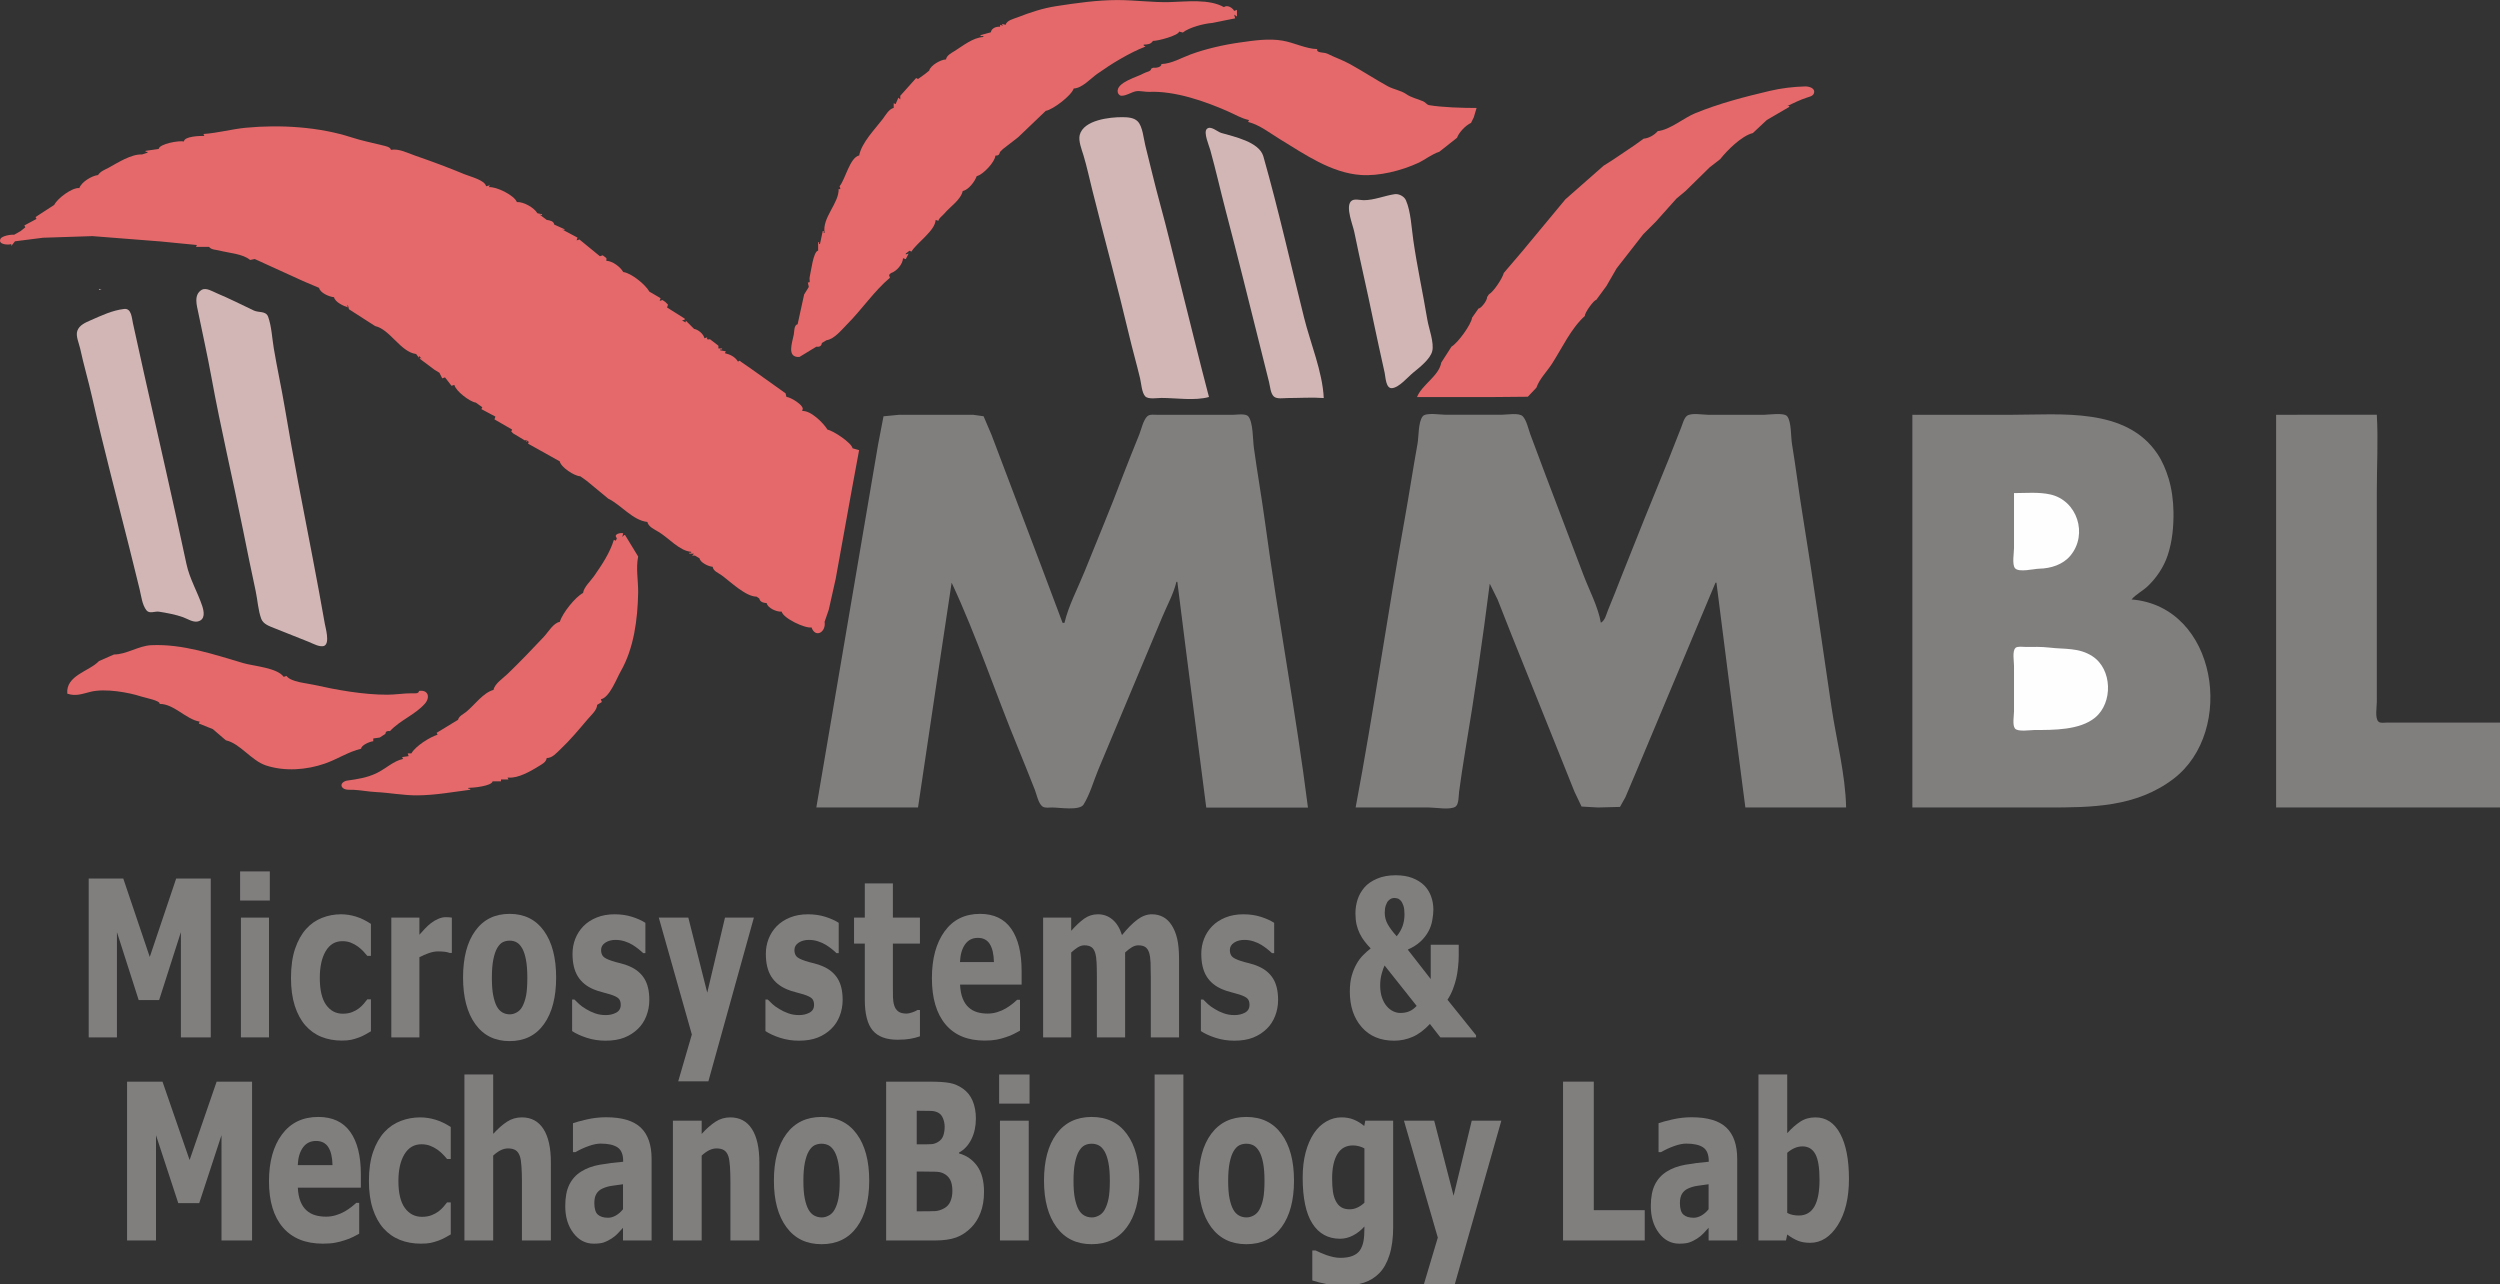 <?xml version="1.0" encoding="UTF-8" standalone="no"?>
<svg
   xmlns:dc="http://purl.org/dc/elements/1.1/"
   xmlns:cc="http://creativecommons.org/ns#"
   xmlns:rdf="http://www.w3.org/1999/02/22-rdf-syntax-ns#"
   xmlns:svg="http://www.w3.org/2000/svg"
   xmlns="http://www.w3.org/2000/svg"
   xmlns:sodipodi="http://sodipodi.sourceforge.net/DTD/sodipodi-0.dtd"
   xmlns:inkscape="http://www.inkscape.org/namespaces/inkscape"
   width="47.815mm"
   height="24.56mm"
   viewBox="0 0 47.815 24.56"
   version="1.1"
   id="svg20607"
   inkscape:version="1.0.2 (e86c8708, 2021-01-15)"
   sodipodi:docname="MMBLLOGObyRAdams.svg">
  <rect x="0" y="0" width="47.815" height="24.56" fill="#333333" stroke="none"/>
  <defs
     id="defs20601" />
  <sodipodi:namedview
     id="base"
     pagecolor="#ffffff"
     bordercolor="#666666"
     borderopacity="1.0"
     inkscape:pageopacity="0.0"
     inkscape:pageshadow="2"
     inkscape:zoom="1.3447839"
     inkscape:cx="-54.196982"
     inkscape:cy="75.671057"
     inkscape:document-units="mm"
     inkscape:current-layer="layer1"
     inkscape:document-rotation="0"
     showgrid="false"
     fit-margin-top="0"
     fit-margin-left="0"
     fit-margin-right="0"
     fit-margin-bottom="0"
     inkscape:window-width="1252"
     inkscape:window-height="847"
     inkscape:window-x="0"
     inkscape:window-y="25"
     inkscape:window-maximized="0" />
  <g
     inkscape:label="Layer 1"
     inkscape:groupmode="layer"
     id="layer1"
     transform="translate(-1.727,-1.575)">
    <path
       style="fill:#e5696b;stroke:none;stroke-width:0.018"
       d="m 20.961,2.05 -0.071,-0.018 0.018,0.036 -0.053,-0.018 v 0.036 c -0.077,-0.005 -0.163,0.026 -0.178,0.107 l -0.196,0.054 v 0.018 h 0.053 v 0.018 c -0.199,0.011 -0.387,0.166 -0.553,0.27 -0.066,0.041 -0.146,0.08 -0.161,0.159 -0.097,-3.034e-4 -0.3,0.115 -0.321,0.214 l -0.089,0.071 -0.125,0.089 -0.036,-0.018 -0.303,0.339 v 0.071 l -0.036,-0.036 -0.054,0.125 -0.036,-0.018 v 0.089 c -0.099,0.03 -0.148,0.132 -0.208,0.211 -0.146,0.192 -0.408,0.457 -0.452,0.699 -0.18,0.04 -0.264,0.456 -0.375,0.589 0.017,0.053 0.027,0.065 -0.018,0.053 0.01,0.271 -0.321,0.55 -0.268,0.839 h -0.018 v -0.036 h -0.018 l -0.053,0.25 H 17.393 V 6.207 h -0.018 v 0.161 c -0.094,0.016 -0.136,0.401 -0.161,0.5 -0.016,0.063 0.028,0.123 -0.036,0.107 l 0.018,0.089 -0.089,0.143 -0.125,0.571 c -0.07,0.011 -0.062,0.137 -0.073,0.196 -0.029,0.153 -0.142,0.445 0.109,0.428 l 0.321,-0.196 c 0.06,0.006 0.099,-0.008 0.107,-0.071 l 0.089,-0.053 c 0.151,-0.023 0.289,-0.199 0.392,-0.303 0.28,-0.28 0.52,-0.639 0.821,-0.892 l -0.018,-0.053 0.036,-0.036 c 0.107,-0.031 0.229,-0.172 0.232,-0.285 l 0.053,0.018 0.054,-0.107 -0.054,0.018 v -0.018 l 0.071,-0.054 0.036,0.018 c 0.11,-0.178 0.455,-0.399 0.464,-0.607 l 0.054,0.018 c 0,-0.046 0.079,-0.099 0.113,-0.14 0.107,-0.13 0.315,-0.261 0.351,-0.431 0.111,-0.02 0.232,-0.182 0.268,-0.285 0.118,-0.023 0.352,-0.273 0.357,-0.392 0.059,0.001 0.072,-0.015 0.089,-0.071 l 0.053,-0.053 0.293,-0.227 0.528,-0.505 c 0.137,-0.023 0.494,-0.293 0.535,-0.428 0.158,-0.003 0.322,-0.189 0.446,-0.277 0.278,-0.197 0.611,-0.401 0.928,-0.526 l -0.036,-0.018 v -0.018 c 0.076,-0.002 0.134,-0.005 0.178,-0.071 0.081,0.005 0.488,-0.102 0.5,-0.178 l 0.071,0.018 C 24.469,2.1 24.753,2.026 24.904,2.015 l 0.446,-0.089 -0.018,-0.071 0.053,0.036 V 1.765 l -0.053,0.018 c -0.032,-0.06 -0.136,-0.123 -0.196,-0.071 -0.283,-0.162 -0.722,-0.105 -1.035,-0.097 -0.332,0.009 -0.667,-0.039 -0.999,-0.039 -0.392,0 -0.792,0.058 -1.177,0.117 -0.256,0.04 -0.491,0.118 -0.732,0.212 -0.077,0.03 -0.214,0.059 -0.232,0.146 z"
       id="path16" />
    <path
       style="fill:#e5696b;stroke:none;stroke-width:0.018"
       d="m 23.941,2.8 c 0,0.064 -0.107,0.076 -0.161,0.071 l -0.036,0.018 c 0,0.054 -0.096,0.061 -0.143,0.089 -0.116,0.069 -0.526,0.17 -0.497,0.357 0.005,0.033 0.033,0.069 0.068,0.071 0.09,0.006 0.199,-0.072 0.285,-0.086 0.071,-0.012 0.173,0.015 0.25,0.012 0.495,-0.021 1.076,0.182 1.516,0.378 0.131,0.058 0.25,0.131 0.393,0.161 l -0.018,0.036 c 0.223,0.057 0.413,0.211 0.607,0.329 0.473,0.288 0.982,0.647 1.552,0.686 0.351,0.024 0.77,-0.083 1.088,-0.228 0.136,-0.062 0.27,-0.174 0.41,-0.216 l 0.339,-0.268 c 0.037,-0.105 0.167,-0.238 0.268,-0.285 l 0.053,-0.107 0.053,-0.178 c -0.275,0 -0.652,-0.011 -0.91,-0.054 -0.04,-0.007 -0.07,-0.056 -0.107,-0.071 C 28.826,3.46 28.723,3.446 28.615,3.37 28.525,3.308 28.374,3.281 28.276,3.228 28.039,3.098 27.792,2.937 27.545,2.8 27.414,2.727 27.262,2.676 27.116,2.603 c -0.068,-0.034 -0.217,-0.008 -0.196,-0.089 -0.219,-0.006 -0.441,-0.123 -0.66,-0.161 -0.268,-0.047 -0.554,-0.003 -0.821,0.035 -0.305,0.042 -0.658,0.123 -0.946,0.23 -0.178,0.066 -0.357,0.175 -0.553,0.182 z"
       id="path178" />
    <path
       style="fill:#e5696b;stroke:none;stroke-width:0.018"
       d="m 33.432,4.084 c -0.062,0.073 -0.171,0.136 -0.268,0.143 l -0.178,0.128 -0.41,0.276 -0.178,0.113 -0.731,0.643 -0.828,0.998 -0.35,0.41 c -0.028,0.107 -0.193,0.356 -0.285,0.41 l -0.036,0.054 c 0.011,0.053 -0.119,0.225 -0.161,0.214 l -0.125,0.178 c -0.016,0.132 -0.275,0.487 -0.393,0.553 L 29.293,8.509 C 29.248,8.768 28.924,8.93 28.829,9.169 h 1.463 l 0.656,-0.006 0.164,-0.173 C 31.169,8.822 31.319,8.676 31.414,8.526 31.603,8.231 31.776,7.854 32.04,7.617 32.029,7.562 32.218,7.304 32.255,7.313 L 32.451,7.046 32.647,6.707 33.155,6.056 33.396,5.815 33.792,5.372 33.967,5.226 34.424,4.777 34.627,4.619 C 34.76,4.451 35.039,4.171 35.252,4.12 L 35.519,3.87 35.948,3.62 v -0.018 h -0.036 c 0.125,-0.059 0.243,-0.118 0.375,-0.161 0.043,-0.014 0.112,-0.028 0.131,-0.076 0.041,-0.104 -0.094,-0.139 -0.167,-0.137 -0.226,0.006 -0.458,0.034 -0.678,0.086 -0.483,0.114 -0.963,0.238 -1.424,0.427 -0.22,0.09 -0.483,0.318 -0.717,0.342 z"
       id="path618" />
    <path
       style="fill:#d2b6b6;stroke:none;stroke-width:0.018"
       d="m 35.662,3.799 0.018,0.018 -0.018,-0.018 m -17.056,0.018 0.018,0.018 -0.018,-0.018 m 3.033,0 0.018,0.018 -0.018,-0.018 m 3.211,5.352 C 24.656,8.434 24.478,7.694 24.291,6.956 24.166,6.463 24.05,5.966 23.915,5.476 23.813,5.103 23.725,4.726 23.631,4.352 23.599,4.223 23.582,3.995 23.487,3.897 c -0.074,-0.076 -0.197,-0.08 -0.296,-0.081 -0.238,-0.001 -0.738,0.053 -0.813,0.339 -0.03,0.116 0.039,0.282 0.072,0.392 0.067,0.222 0.115,0.453 0.172,0.678 0.229,0.916 0.48,1.828 0.697,2.747 0.066,0.281 0.146,0.558 0.213,0.839 0.022,0.092 0.032,0.277 0.1,0.346 0.06,0.06 0.23,0.029 0.308,0.029 0.281,0 0.639,0.058 0.91,-0.018 m 0.571,-5.352 0.018,0.018 z"
       id="path1022" />
    <path
       style="fill:#e5696b;stroke:none;stroke-width:0.018"
       d="m 5.618,4.138 0.018,0.036 c -0.088,0 -0.38,0.006 -0.392,0.107 -0.09,-0.022 -0.467,0.043 -0.482,0.143 l -0.25,0.036 v 0.018 h 0.036 v 0.018 L 4.441,4.53 C 4.239,4.518 3.972,4.692 3.799,4.786 3.727,4.824 3.648,4.852 3.602,4.923 3.484,4.936 3.284,5.055 3.245,5.172 3.105,5.158 2.824,5.371 2.764,5.494 l -0.357,0.232 0.018,0.036 -0.232,0.125 0.018,0.036 -0.089,0.071 -0.125,0.071 c -0.056,-0.007 -0.232,0.019 -0.261,0.079 -0.053,0.112 0.151,0.12 0.207,0.099 v 0.036 l 0.071,-0.089 0.535,-0.068 0.946,-0.031 1.302,0.102 0.696,0.068 -0.018,0.036 h 0.25 c 0.047,0.058 0.128,0.052 0.196,0.07 0.171,0.045 0.454,0.062 0.589,0.18 l 0.089,-0.018 0.285,0.13 0.638,0.291 0.308,0.131 c 0.017,0.095 0.196,0.172 0.285,0.178 0.021,0.095 0.18,0.168 0.268,0.196 l -0.018,-0.036 h 0.018 l 0.018,0.071 0.5,0.321 c 0.289,0.066 0.486,0.497 0.785,0.535 l 0.053,0.071 v -0.036 L 9.793,8.437 9.757,8.419 v 0.018 l 0.285,0.214 0.089,0.053 0.054,0.107 0.053,-0.018 0.125,0.161 0.054,-0.018 c 0.023,0.116 0.295,0.324 0.41,0.339 l 0.125,0.089 -0.018,0.036 0.268,0.143 -0.018,0.053 0.339,0.196 -0.018,0.036 0.036,0.036 0.268,0.161 v -0.018 h -0.036 V 9.989 c 0.044,0.013 0.085,0.026 0.053,0.071 l 0.607,0.339 c 0.021,0.113 0.282,0.283 0.392,0.285 l 0.125,0.089 0.41,0.339 c 0.245,0.118 0.468,0.416 0.749,0.446 0.017,0.09 0.137,0.145 0.212,0.189 0.19,0.111 0.401,0.366 0.626,0.382 v 0.018 h -0.036 v 0.018 h 0.089 l -0.036,0.036 h 0.054 l 0.089,0.053 c 0.011,0.08 0.172,0.157 0.25,0.161 0.016,0.087 0.103,0.113 0.171,0.162 0.165,0.12 0.46,0.409 0.668,0.409 l 0.053,0.036 c 0.015,0.069 0.077,0.082 0.143,0.089 0.012,0.092 0.199,0.175 0.285,0.161 0.027,0.128 0.45,0.327 0.571,0.303 0.076,0.213 0.282,0.089 0.25,-0.107 l 0.08,-0.232 0.132,-0.589 0.316,-1.748 0.132,-0.714 -0.125,-0.036 C 18.013,10.042 17.66,9.81 17.554,9.793 17.474,9.662 17.233,9.424 17.072,9.436 v -0.018 c 0.062,-0.075 -0.229,-0.253 -0.303,-0.25 L 16.751,9.097 16.108,8.639 15.894,8.491 15.877,8.473 15.841,8.491 C 15.788,8.4 15.691,8.354 15.591,8.33 l 0.018,-0.036 -0.107,-0.018 v -0.018 h 0.036 v -0.018 h -0.071 V 8.187 L 15.306,8.063 c -0.047,0.009 -0.064,0.008 -0.053,-0.036 l -0.053,0.018 C 15.184,7.965 15.083,7.878 15.002,7.866 L 14.842,7.706 v 0.036 l -0.071,-0.036 0.053,-0.018 v -0.018 l -0.339,-0.214 0.018,-0.054 -0.053,-0.053 -0.054,-0.036 -0.053,0.018 0.018,-0.053 -0.214,-0.125 C 14.073,7.018 13.8,6.797 13.647,6.778 13.594,6.681 13.438,6.564 13.325,6.564 v -0.053 l -0.071,-0.053 -0.053,0.018 -0.392,-0.321 -0.054,0.018 0.018,-0.053 -0.303,-0.161 0.053,0.018 v -0.018 l -0.196,-0.089 c -0.009,-0.066 -0.082,-0.08 -0.143,-0.089 l -0.143,-0.107 0.053,0.018 V 5.672 L 12.005,5.654 C 11.945,5.547 11.736,5.43 11.613,5.44 11.561,5.307 11.214,5.139 11.077,5.155 l 0.018,-0.036 -0.071,0.018 C 10.999,5.018 10.719,4.953 10.614,4.909 10.302,4.779 9.986,4.662 9.668,4.552 9.527,4.503 9.355,4.412 9.204,4.441 9.195,4.381 9.082,4.366 9.026,4.351 8.838,4.304 8.639,4.264 8.455,4.204 7.828,4 7.085,3.956 6.432,4.018 6.159,4.044 5.891,4.119 5.618,4.138 Z"
       id="path1142" />
    <path
       style="fill:#d2b6b6;stroke:none;stroke-width:0.018"
       d="M 27.045,9.187 C 27.022,8.687 26.79,8.138 26.669,7.652 26.412,6.624 26.179,5.584 25.89,4.566 25.811,4.287 25.324,4.188 25.083,4.117 c -0.073,-0.022 -0.202,-0.148 -0.275,-0.075 -0.067,0.066 0.043,0.318 0.066,0.399 0.107,0.385 0.194,0.774 0.295,1.16 0.226,0.86 0.44,1.724 0.656,2.587 l 0.174,0.696 c 0.02,0.079 0.028,0.218 0.092,0.275 0.059,0.053 0.186,0.029 0.259,0.029 0.23,0 0.467,-0.017 0.696,0 m -1.231,-5.174 0.018,0.018 z"
       id="path1166" />
    <path
       style="fill:#d2b6b6;stroke:none;stroke-width:0.018"
       d="m 11.452,5.279 0.018,0.018 -0.018,-0.018 m 6.25,0.012 0.006,0.012 -0.006,-0.012 m 2.438,-0.012 0.018,0.018 -0.018,-0.018 m 8.26,0.01 c -0.198,0.03 -0.384,0.113 -0.589,0.115 -0.075,5.312e-4 -0.195,-0.041 -0.25,0.026 -0.097,0.117 0.04,0.446 0.068,0.581 0.115,0.566 0.249,1.129 0.364,1.695 0.068,0.334 0.145,0.666 0.217,0.999 0.017,0.077 0.021,0.3 0.137,0.294 0.138,-0.008 0.308,-0.216 0.41,-0.298 0.117,-0.096 0.322,-0.254 0.362,-0.406 0.043,-0.159 -0.066,-0.443 -0.093,-0.607 C 28.942,7.182 28.831,6.679 28.758,6.171 28.724,5.938 28.711,5.622 28.617,5.406 28.584,5.33 28.482,5.277 28.401,5.289 Z"
       id="path1980" />
    <path
       style="fill:#d2b6b6;stroke:none;stroke-width:0.018"
       d="m 3.62,7.099 v 0.018 h 0.053 l -0.053,-0.018 m 1.967,0.018 c -0.163,0.097 -0.094,0.302 -0.066,0.445 0.082,0.404 0.173,0.807 0.247,1.213 0.179,0.985 0.412,1.962 0.609,2.944 0.078,0.387 0.156,0.774 0.24,1.16 0.037,0.172 0.046,0.367 0.107,0.532 0.039,0.102 0.157,0.141 0.25,0.178 0.221,0.087 0.441,0.174 0.66,0.263 0.072,0.029 0.221,0.113 0.298,0.073 0.105,-0.055 0.023,-0.335 0.007,-0.422 C 7.866,13.087 7.789,12.671 7.709,12.255 7.525,11.3 7.336,10.342 7.176,9.383 7.112,9.001 7.028,8.622 6.964,8.241 6.931,8.046 6.922,7.821 6.856,7.635 6.814,7.517 6.677,7.559 6.582,7.514 6.345,7.401 6.11,7.283 5.868,7.181 5.794,7.15 5.668,7.07 5.587,7.118 m 8.571,-0.012 0.012,0.006 z"
       id="path2852" />
    <path
       style="fill:#d2b6b6;stroke:none;stroke-width:0.018"
       d="m 2.871,7.474 0.018,0.018 -0.018,-0.018 m 1.231,0.01 C 3.873,7.511 3.667,7.61 3.46,7.701 c -0.098,0.043 -0.215,0.091 -0.254,0.201 -0.035,0.099 0.033,0.241 0.054,0.339 0.067,0.311 0.158,0.617 0.228,0.928 0.218,0.967 0.474,1.928 0.715,2.89 0.065,0.262 0.13,0.523 0.194,0.785 0.031,0.126 0.048,0.3 0.132,0.405 0.057,0.071 0.162,0.013 0.238,0.025 0.144,0.022 0.322,0.056 0.459,0.105 0.085,0.03 0.191,0.104 0.285,0.082 0.147,-0.035 0.118,-0.19 0.084,-0.295 C 5.501,12.886 5.355,12.65 5.293,12.362 5.036,11.153 4.757,9.947 4.487,8.741 4.413,8.414 4.342,8.086 4.27,7.759 4.248,7.662 4.243,7.467 4.102,7.484 m 4.258,-0.004 0.012,0.006 z"
       id="path3068" />
    <path
       style="fill:#817e7e;stroke:none;stroke-width:0.018"
       d="m 17.34,17.019 h 1.945 l 0.388,-2.605 0.255,-1.695 c 0.479,1.024 0.837,2.113 1.269,3.158 0.11,0.266 0.215,0.535 0.322,0.803 0.035,0.088 0.067,0.265 0.148,0.321 0.048,0.033 0.132,0.018 0.187,0.018 0.13,0 0.522,0.065 0.597,-0.056 0.124,-0.198 0.194,-0.459 0.285,-0.675 0.212,-0.505 0.425,-1.01 0.635,-1.516 0.196,-0.47 0.395,-0.939 0.591,-1.409 0.09,-0.215 0.211,-0.432 0.265,-0.66 h 0.018 l 0.173,1.374 0.38,2.944 h 1.945 c -0.229,-1.813 -0.572,-3.612 -0.816,-5.424 -0.066,-0.489 -0.152,-0.974 -0.219,-1.463 -0.02,-0.143 -0.012,-0.486 -0.107,-0.596 -0.052,-0.061 -0.23,-0.029 -0.303,-0.029 h -0.874 -0.553 c -0.06,0 -0.154,-0.017 -0.202,0.029 -0.075,0.071 -0.114,0.25 -0.152,0.346 -0.108,0.273 -0.222,0.546 -0.326,0.821 -0.227,0.605 -0.481,1.202 -0.721,1.802 -0.128,0.319 -0.305,0.647 -0.384,0.981 h -0.036 L 21.654,12.434 20.978,10.65 20.694,9.9 20.539,9.536 20.337,9.508 h -0.535 -0.874 l -0.303,0.029 -0.104,0.542 -0.258,1.516 z"
       id="path3944" />
    <path
       style="fill:#817e7e;stroke:none;stroke-width:0.018"
       d="m 27.652,17.019 h 1.409 c 0.117,0 0.412,0.053 0.507,-0.018 0.063,-0.048 0.056,-0.213 0.066,-0.285 0.036,-0.256 0.072,-0.513 0.115,-0.767 0.179,-1.065 0.336,-2.14 0.471,-3.211 l 0.15,0.303 0.26,0.66 0.91,2.266 0.3,0.749 0.136,0.285 0.314,0.018 0.421,-0.011 0.104,-0.186 0.219,-0.517 1.504,-3.586 h 0.018 l 0.229,1.802 0.324,2.498 h 1.927 c -0.013,-0.635 -0.188,-1.298 -0.281,-1.927 -0.178,-1.207 -0.348,-2.417 -0.544,-3.622 -0.077,-0.469 -0.134,-0.941 -0.211,-1.409 -0.022,-0.131 -0.009,-0.421 -0.091,-0.524 -0.06,-0.076 -0.352,-0.029 -0.443,-0.029 h -1.07 c -0.101,0 -0.316,-0.041 -0.401,0.018 -0.061,0.042 -0.089,0.166 -0.116,0.231 -0.08,0.195 -0.152,0.394 -0.232,0.589 -0.307,0.747 -0.609,1.497 -0.906,2.248 -0.085,0.214 -0.166,0.43 -0.256,0.642 -0.037,0.087 -0.055,0.201 -0.14,0.25 -0.052,-0.305 -0.221,-0.621 -0.331,-0.91 -0.244,-0.642 -0.489,-1.284 -0.731,-1.927 -0.096,-0.255 -0.192,-0.511 -0.287,-0.767 -0.036,-0.098 -0.072,-0.271 -0.146,-0.346 -0.07,-0.071 -0.302,-0.029 -0.395,-0.029 h -1.088 c -0.091,0 -0.366,-0.046 -0.428,0.029 -0.088,0.106 -0.076,0.391 -0.1,0.524 -0.087,0.481 -0.16,0.964 -0.246,1.445 -0.331,1.834 -0.593,3.681 -0.938,5.513 z"
       id="path3948" />
    <path
       style="fill:#817e7e;stroke:none;stroke-width:0.018"
       d="m 38.303,9.508 v 7.511 h 2.569 c 0.859,0 1.71,-0.003 2.426,-0.549 1.193,-0.909 0.838,-3.296 -0.803,-3.43 0.082,-0.097 0.206,-0.158 0.3,-0.245 0.172,-0.16 0.314,-0.37 0.389,-0.593 0.091,-0.27 0.117,-0.555 0.113,-0.839 -0.003,-0.21 -0.033,-0.442 -0.095,-0.642 C 43.152,10.558 43.086,10.399 42.991,10.257 42.394,9.363 41.143,9.508 40.212,9.508 h -0.856 z"
       id="path3952" />
    <path
       style="fill:#817e7e;stroke:none;stroke-width:0.018"
       d="m 45.26,9.508 v 7.511 h 4.282 v -1.624 h -1.713 -0.446 c -0.046,0 -0.124,0.016 -0.163,-0.016 -0.074,-0.061 -0.034,-0.289 -0.034,-0.377 v -1.088 -2.944 c 0,-0.485 0.028,-0.979 0,-1.463 z"
       id="path3956" />
    <path
       style="fill:#fefefe;stroke:none;stroke-width:0.018"
       d="m 40.247,11.006 v 1.053 c 0,0.091 -0.04,0.308 0.018,0.382 0.07,0.089 0.364,0.012 0.463,0.011 0.219,-0.004 0.454,-0.076 0.598,-0.25 0.34,-0.409 0.13,-1.055 -0.384,-1.17 -0.224,-0.05 -0.467,-0.026 -0.696,-0.026 z"
       id="path4386" />
    <path
       style="fill:#e5696b;stroke:none;stroke-width:0.018"
       d="m 13.522,11.863 v 0.018 l -0.018,0.036 -0.036,-0.018 c -0.077,0.253 -0.23,0.48 -0.38,0.696 -0.062,0.089 -0.197,0.213 -0.209,0.321 -0.15,0.076 -0.397,0.39 -0.446,0.553 -0.123,0.02 -0.222,0.198 -0.304,0.285 -0.226,0.241 -0.455,0.479 -0.692,0.708 -0.084,0.082 -0.251,0.19 -0.271,0.308 -0.196,0.051 -0.366,0.292 -0.52,0.418 -0.055,0.045 -0.142,0.082 -0.158,0.153 l -0.41,0.25 0.018,0.036 c -0.147,0.044 -0.426,0.22 -0.5,0.357 H 9.525 l 0.018,0.053 -0.125,0.018 0.018,0.036 c -0.179,0.035 -0.336,0.189 -0.5,0.268 -0.192,0.093 -0.368,0.117 -0.573,0.146 -0.055,0.008 -0.14,0.064 -0.091,0.128 0.048,0.061 0.151,0.045 0.218,0.048 0.143,0.007 0.284,0.036 0.428,0.043 0.267,0.013 0.536,0.067 0.803,0.063 0.339,-0.004 0.664,-0.064 0.999,-0.107 v -0.018 h -0.036 v -0.018 c 0.087,0 0.449,-0.035 0.464,-0.125 h 0.161 v -0.036 h 0.143 l -0.018,-0.036 h 0.018 c 0.183,0.016 0.42,-0.119 0.571,-0.213 0.07,-0.044 0.145,-0.076 0.161,-0.161 0.108,0 0.184,-0.095 0.259,-0.165 0.188,-0.177 0.354,-0.377 0.521,-0.574 0.065,-0.077 0.181,-0.174 0.184,-0.278 l 0.089,-0.054 -0.018,-0.053 c 0.166,-0.031 0.301,-0.397 0.38,-0.535 0.253,-0.442 0.323,-0.994 0.333,-1.499 0.004,-0.234 -0.047,-0.468 2.02e-4,-0.696 l -0.25,-0.41 h -0.018 l -0.036,0.036 0.018,-0.071 c -0.054,-0.013 -0.19,0.015 -0.125,0.089 z"
       id="path4588" />
    <path
       style="fill:#e5696b;stroke:none;stroke-width:0.018"
       d="m 3.906,14.093 -0.285,0.125 c -0.189,0.2 -0.637,0.273 -0.607,0.624 0.161,0.054 0.274,0.007 0.446,-0.036 0.282,-0.07 0.74,0.015 0.963,0.089 0.084,0.028 0.373,0.079 0.357,0.143 0.275,-0.002 0.505,0.297 0.767,0.339 l -0.018,0.036 0.268,0.107 0.25,0.214 c 0.275,0.062 0.486,0.388 0.767,0.481 0.359,0.118 0.772,0.087 1.124,-0.035 0.234,-0.081 0.454,-0.228 0.696,-0.285 0,-0.067 0.167,-0.138 0.232,-0.143 v -0.053 l 0.125,-0.018 0.107,-0.071 c 0.007,-0.054 0.038,-0.055 0.089,-0.053 0.191,-0.207 0.479,-0.312 0.665,-0.522 0.106,-0.119 0.07,-0.273 -0.112,-0.245 0,0.059 -0.091,0.045 -0.143,0.045 -0.153,0 -0.307,0.027 -0.464,0.027 -0.464,0 -0.958,-0.09 -1.409,-0.19 C 7.584,14.639 7.293,14.622 7.206,14.503 l -0.053,0.018 C 7.03,14.346 6.581,14.316 6.385,14.259 5.816,14.092 5.222,13.887 4.619,13.915 c -0.241,0.011 -0.475,0.178 -0.714,0.178 z"
       id="path5240" />
    <path
       style="fill:#fefefe;stroke:none;stroke-width:0.018"
       d="m 40.276,13.968 c -0.065,0.052 -0.029,0.263 -0.029,0.338 v 0.874 c 0,0.08 -0.034,0.262 0.018,0.328 0.054,0.069 0.293,0.029 0.374,0.029 0.36,0 0.867,0.005 1.16,-0.238 0.343,-0.284 0.329,-0.925 -0.053,-1.173 -0.261,-0.169 -0.53,-0.13 -0.821,-0.165 -0.154,-0.018 -0.309,-0.013 -0.464,-0.013 -0.052,0 -0.142,-0.016 -0.186,0.018 z"
       id="path5268" />
    <g
       id="g78"
       transform="matrix(0.204,0,0,0.204,-29.729,-5.191)"
       style="fill:#817e7e;fill-opacity:1">
      <path
         d="m 177.828,149.466 h -2.866 v -9.87 l -2.088,6.37 h -1.965 l -2.088,-6.37 v 9.87 h -2.712 v -14.89 h 3.321 l 2.542,7.351 2.535,-7.351 h 3.321 z"
         id="path32"
         style="fill:#817e7e;fill-opacity:1" />
      <path
         d="m 184.477,149.766 c -1.633,0 -2.885,-0.507 -3.756,-1.52 -0.871,-1.014 -1.306,-2.457 -1.306,-4.33 0,-1.834 0.405,-3.297 1.217,-4.391 0.812,-1.093 1.946,-1.64 3.405,-1.64 1.325,0 2.322,0.463 2.989,1.39 0.668,0.927 1.002,2.254 1.002,3.98 v 1.26 h -5.91 c 0.025,0.521 0.11,0.955 0.254,1.305 0.144,0.351 0.333,0.629 0.57,0.836 0.231,0.206 0.501,0.354 0.809,0.444 0.308,0.09 0.645,0.135 1.009,0.135 0.313,0 0.622,-0.045 0.925,-0.135 0.303,-0.09 0.58,-0.208 0.832,-0.354 0.221,-0.127 0.425,-0.264 0.612,-0.41 0.187,-0.146 0.34,-0.276 0.458,-0.391 h 0.285 v 2.891 c -0.221,0.113 -0.422,0.219 -0.605,0.314 -0.182,0.097 -0.433,0.195 -0.751,0.296 -0.293,0.1 -0.595,0.178 -0.905,0.234 -0.309,0.058 -0.687,0.086 -1.134,0.086 z m 0.894,-7.36 c -0.016,-0.739 -0.148,-1.303 -0.397,-1.689 -0.249,-0.386 -0.63,-0.58 -1.144,-0.58 -0.524,0 -0.934,0.203 -1.229,0.61 -0.295,0.406 -0.458,0.96 -0.489,1.659 z"
         id="path34"
         style="fill:#817e7e;fill-opacity:1" />
      <path
         d="m 193.661,149.766 c -0.714,0 -1.368,-0.116 -1.961,-0.35 -0.593,-0.234 -1.108,-0.594 -1.545,-1.08 -0.431,-0.486 -0.768,-1.099 -1.009,-1.835 -0.241,-0.736 -0.362,-1.605 -0.362,-2.605 0,-1.073 0.131,-1.986 0.393,-2.74 0.262,-0.753 0.617,-1.373 1.063,-1.859 0.431,-0.467 0.938,-0.812 1.521,-1.035 0.583,-0.223 1.19,-0.335 1.822,-0.335 0.478,0 0.955,0.071 1.433,0.215 0.478,0.144 0.958,0.372 1.44,0.685 v 3.001 h -0.347 c -0.107,-0.134 -0.24,-0.28 -0.396,-0.44 -0.156,-0.16 -0.328,-0.307 -0.513,-0.44 -0.195,-0.14 -0.416,-0.258 -0.663,-0.354 -0.246,-0.097 -0.521,-0.146 -0.824,-0.146 -0.688,0 -1.221,0.312 -1.599,0.936 -0.378,0.624 -0.566,1.462 -0.566,2.515 0,1.127 0.202,1.967 0.605,2.521 0.403,0.553 0.938,0.83 1.606,0.83 0.339,0 0.637,-0.051 0.894,-0.15 0.257,-0.099 0.478,-0.22 0.663,-0.36 0.18,-0.14 0.334,-0.284 0.462,-0.435 0.128,-0.151 0.239,-0.285 0.331,-0.405 h 0.347 v 3 c -0.154,0.087 -0.333,0.188 -0.535,0.301 -0.203,0.113 -0.41,0.206 -0.62,0.279 -0.262,0.094 -0.507,0.165 -0.736,0.215 -0.227,0.047 -0.53,0.071 -0.904,0.071 z"
         id="path36"
         style="fill:#817e7e;fill-opacity:1" />
      <path
         d="m 205.842,149.466 h -2.712 v -5.57 c 0,-0.453 -0.014,-0.904 -0.042,-1.354 -0.028,-0.45 -0.081,-0.782 -0.158,-0.995 -0.092,-0.254 -0.226,-0.436 -0.4,-0.545 -0.175,-0.11 -0.408,-0.165 -0.701,-0.165 -0.221,0 -0.444,0.053 -0.67,0.16 -0.226,0.106 -0.467,0.276 -0.724,0.51 v 7.96 h -2.697 v -15.561 h 2.697 v 5.57 c 0.442,-0.486 0.872,-0.866 1.291,-1.14 0.419,-0.274 0.882,-0.41 1.391,-0.41 0.883,0 1.559,0.361 2.026,1.085 0.467,0.724 0.701,1.771 0.701,3.145 v 7.31 z"
         id="path38"
         style="fill:#817e7e;fill-opacity:1" />
      <path
         d="m 212.607,148.276 c -0.185,0.2 -0.351,0.381 -0.497,0.54 -0.146,0.16 -0.343,0.32 -0.589,0.48 -0.242,0.153 -0.477,0.27 -0.705,0.35 -0.228,0.08 -0.548,0.12 -0.959,0.12 -0.766,0 -1.401,-0.333 -1.907,-1 -0.506,-0.666 -0.759,-1.507 -0.759,-2.52 0,-0.834 0.128,-1.507 0.385,-2.021 0.257,-0.513 0.626,-0.92 1.109,-1.22 0.488,-0.307 1.071,-0.521 1.749,-0.641 0.678,-0.119 1.407,-0.213 2.188,-0.279 v -0.061 c 0,-0.62 -0.176,-1.048 -0.528,-1.285 -0.352,-0.236 -0.879,-0.354 -1.583,-0.354 -0.319,0 -0.691,0.075 -1.117,0.225 -0.427,0.15 -0.843,0.342 -1.248,0.575 h -0.232 v -2.71 c 0.267,-0.1 0.699,-0.218 1.294,-0.354 0.595,-0.136 1.197,-0.205 1.803,-0.205 1.49,0 2.575,0.321 3.255,0.965 0.68,0.644 1.021,1.625 1.021,2.945 v 7.64 h -2.681 v -1.19 z m 0,-1.739 v -2.341 c -0.458,0.061 -0.827,0.112 -1.11,0.155 -0.282,0.044 -0.56,0.129 -0.832,0.255 -0.236,0.107 -0.42,0.269 -0.551,0.485 -0.131,0.216 -0.196,0.505 -0.196,0.865 0,0.526 0.109,0.888 0.327,1.085 0.218,0.196 0.541,0.295 0.967,0.295 0.236,0 0.478,-0.07 0.724,-0.21 0.247,-0.14 0.47,-0.337 0.671,-0.589 z"
         id="path40"
         style="fill:#817e7e;fill-opacity:1" />
      <path
         d="m 225.388,149.466 h -2.712 v -5.57 c 0,-0.453 -0.014,-0.904 -0.042,-1.354 -0.028,-0.45 -0.081,-0.782 -0.158,-0.995 -0.092,-0.254 -0.226,-0.436 -0.4,-0.545 -0.175,-0.11 -0.408,-0.165 -0.701,-0.165 -0.221,0 -0.444,0.053 -0.67,0.16 -0.226,0.106 -0.467,0.276 -0.724,0.51 v 7.96 h -2.697 v -11.23 h 2.697 v 1.24 c 0.442,-0.486 0.872,-0.866 1.291,-1.14 0.419,-0.274 0.882,-0.41 1.391,-0.41 0.883,0 1.559,0.361 2.026,1.085 0.467,0.724 0.701,1.771 0.701,3.145 v 7.309 z"
         id="path42"
         style="fill:#817e7e;fill-opacity:1" />
      <path
         d="m 235.69,143.856 c 0,1.847 -0.389,3.302 -1.167,4.365 -0.778,1.063 -1.879,1.595 -3.302,1.595 -1.413,0 -2.51,-0.531 -3.293,-1.595 -0.783,-1.064 -1.175,-2.519 -1.175,-4.365 0,-1.866 0.392,-3.328 1.175,-4.385 0.783,-1.057 1.881,-1.585 3.293,-1.585 1.418,0 2.517,0.531 3.298,1.595 0.781,1.064 1.171,2.521 1.171,4.375 z m -2.766,0.02 c 0,-0.667 -0.042,-1.222 -0.127,-1.665 -0.084,-0.443 -0.202,-0.799 -0.351,-1.065 -0.159,-0.28 -0.339,-0.475 -0.539,-0.585 -0.201,-0.109 -0.429,-0.165 -0.686,-0.165 -0.241,0 -0.459,0.049 -0.655,0.146 -0.196,0.097 -0.375,0.281 -0.539,0.555 -0.154,0.26 -0.277,0.617 -0.37,1.07 -0.092,0.453 -0.139,1.023 -0.139,1.71 0,0.687 0.043,1.241 0.131,1.665 0.087,0.423 0.201,0.762 0.339,1.015 0.144,0.26 0.323,0.45 0.539,0.57 0.216,0.12 0.455,0.18 0.717,0.18 0.216,0 0.435,-0.06 0.659,-0.18 0.223,-0.12 0.402,-0.3 0.535,-0.54 0.159,-0.287 0.28,-0.632 0.362,-1.035 0.082,-0.403 0.124,-0.963 0.124,-1.676 z"
         id="path44"
         style="fill:#817e7e;fill-opacity:1" />
      <path
         d="m 246.453,144.906 c 0,0.74 -0.108,1.391 -0.324,1.95 -0.216,0.561 -0.506,1.023 -0.871,1.391 -0.432,0.439 -0.905,0.753 -1.421,0.939 -0.516,0.186 -1.172,0.28 -1.969,0.28 h -4.592 v -14.89 h 4.053 c 0.842,0 1.48,0.042 1.915,0.125 0.434,0.084 0.841,0.259 1.221,0.525 0.411,0.287 0.718,0.67 0.92,1.15 0.203,0.479 0.305,1.033 0.305,1.66 0,0.727 -0.14,1.373 -0.42,1.939 -0.28,0.566 -0.667,0.983 -1.16,1.25 v 0.08 c 0.709,0.193 1.276,0.589 1.703,1.185 0.426,0.598 0.64,1.403 0.64,2.416 z m -3.691,-6.119 c 0,-0.24 -0.048,-0.487 -0.143,-0.74 -0.095,-0.254 -0.243,-0.437 -0.443,-0.55 -0.19,-0.107 -0.415,-0.165 -0.674,-0.176 -0.26,-0.01 -0.646,-0.015 -1.16,-0.015 h -0.2 v 3.15 h 0.362 c 0.493,0 0.839,-0.007 1.037,-0.021 0.198,-0.013 0.402,-0.083 0.612,-0.21 0.231,-0.14 0.39,-0.333 0.478,-0.58 0.087,-0.245 0.131,-0.532 0.131,-0.858 z m 0.725,6.049 c 0,-0.46 -0.072,-0.82 -0.216,-1.08 -0.144,-0.26 -0.359,-0.457 -0.647,-0.59 -0.175,-0.087 -0.415,-0.136 -0.721,-0.146 -0.306,-0.01 -0.715,-0.015 -1.229,-0.015 h -0.532 v 3.729 h 0.154 c 0.75,0 1.269,-0.006 1.557,-0.02 0.288,-0.014 0.58,-0.104 0.878,-0.271 0.262,-0.146 0.453,-0.361 0.574,-0.645 0.121,-0.284 0.182,-0.602 0.182,-0.962 z"
         id="path46"
         style="fill:#817e7e;fill-opacity:1" />
      <path
         d="m 250.721,136.636 h -2.851 v -2.73 h 2.851 z m -0.077,12.83 h -2.697 v -11.23 h 2.697 z"
         id="path48"
         style="fill:#817e7e;fill-opacity:1" />
      <path
         d="m 261.014,143.856 c 0,1.847 -0.389,3.302 -1.167,4.365 -0.778,1.063 -1.879,1.595 -3.302,1.595 -1.413,0 -2.51,-0.531 -3.293,-1.595 -0.783,-1.064 -1.175,-2.519 -1.175,-4.365 0,-1.866 0.392,-3.328 1.175,-4.385 0.783,-1.057 1.881,-1.585 3.293,-1.585 1.418,0 2.517,0.531 3.298,1.595 0.781,1.064 1.171,2.521 1.171,4.375 z m -2.765,0.02 c 0,-0.667 -0.042,-1.222 -0.127,-1.665 -0.084,-0.443 -0.202,-0.799 -0.351,-1.065 -0.159,-0.28 -0.339,-0.475 -0.539,-0.585 -0.201,-0.109 -0.429,-0.165 -0.686,-0.165 -0.241,0 -0.459,0.049 -0.655,0.146 -0.196,0.097 -0.375,0.281 -0.539,0.555 -0.154,0.26 -0.277,0.617 -0.37,1.07 -0.092,0.453 -0.139,1.023 -0.139,1.71 0,0.687 0.043,1.241 0.131,1.665 0.087,0.423 0.201,0.762 0.339,1.015 0.144,0.26 0.323,0.45 0.539,0.57 0.216,0.12 0.455,0.18 0.717,0.18 0.216,0 0.435,-0.06 0.659,-0.18 0.223,-0.12 0.402,-0.3 0.535,-0.54 0.159,-0.287 0.28,-0.632 0.362,-1.035 0.082,-0.403 0.124,-0.963 0.124,-1.676 z"
         id="path50"
         style="fill:#817e7e;fill-opacity:1" />
      <path
         d="m 265.144,149.466 h -2.697 v -15.56 h 2.697 z"
         id="path52"
         style="fill:#817e7e;fill-opacity:1" />
      <path
         d="m 275.515,143.856 c 0,1.847 -0.389,3.302 -1.167,4.365 -0.778,1.063 -1.879,1.595 -3.302,1.595 -1.413,0 -2.51,-0.531 -3.293,-1.595 -0.783,-1.064 -1.175,-2.519 -1.175,-4.365 0,-1.866 0.392,-3.328 1.175,-4.385 0.783,-1.057 1.881,-1.585 3.293,-1.585 1.418,0 2.517,0.531 3.298,1.595 0.781,1.064 1.171,2.521 1.171,4.375 z m -2.766,0.02 c 0,-0.667 -0.042,-1.222 -0.127,-1.665 -0.084,-0.443 -0.202,-0.799 -0.351,-1.065 -0.159,-0.28 -0.339,-0.475 -0.539,-0.585 -0.201,-0.109 -0.429,-0.165 -0.686,-0.165 -0.241,0 -0.459,0.049 -0.655,0.146 -0.196,0.097 -0.375,0.281 -0.539,0.555 -0.154,0.26 -0.277,0.617 -0.37,1.07 -0.092,0.453 -0.139,1.023 -0.139,1.71 0,0.687 0.043,1.241 0.131,1.665 0.087,0.423 0.201,0.762 0.339,1.015 0.144,0.26 0.323,0.45 0.539,0.57 0.216,0.12 0.455,0.18 0.717,0.18 0.216,0 0.435,-0.06 0.659,-0.18 0.223,-0.12 0.402,-0.3 0.535,-0.54 0.159,-0.287 0.28,-0.632 0.362,-1.035 0.082,-0.403 0.124,-0.963 0.124,-1.676 z"
         id="path54"
         style="fill:#817e7e;fill-opacity:1" />
      <path
         d="m 284.814,148.176 c 0,1.04 -0.116,1.923 -0.347,2.65 -0.231,0.727 -0.547,1.293 -0.948,1.699 -0.401,0.414 -0.881,0.712 -1.441,0.896 -0.56,0.184 -1.181,0.275 -1.864,0.275 -0.576,0 -1.121,-0.049 -1.637,-0.146 -0.517,-0.097 -0.964,-0.208 -1.345,-0.335 v -2.81 h 0.316 c 0.134,0.066 0.292,0.14 0.474,0.22 0.182,0.08 0.366,0.153 0.551,0.22 0.221,0.073 0.437,0.134 0.647,0.18 0.21,0.047 0.426,0.07 0.647,0.07 0.457,0 0.838,-0.062 1.144,-0.185 0.306,-0.124 0.536,-0.299 0.689,-0.525 0.154,-0.233 0.262,-0.509 0.324,-0.825 0.062,-0.316 0.092,-0.715 0.092,-1.194 v -0.21 c -0.303,0.347 -0.654,0.625 -1.052,0.835 -0.398,0.21 -0.808,0.314 -1.229,0.314 -1.12,0 -1.984,-0.473 -2.593,-1.42 -0.609,-0.946 -0.913,-2.387 -0.913,-4.32 0,-0.88 0.094,-1.67 0.281,-2.37 0.188,-0.699 0.448,-1.296 0.782,-1.79 0.318,-0.473 0.704,-0.838 1.155,-1.095 0.452,-0.257 0.922,-0.385 1.41,-0.385 0.442,0 0.837,0.073 1.187,0.22 0.35,0.147 0.667,0.344 0.956,0.59 l 0.1,-0.5 h 2.612 v 9.941 z m -2.697,-2.25 v -5.09 c -0.134,-0.08 -0.298,-0.146 -0.493,-0.2 -0.195,-0.054 -0.39,-0.08 -0.585,-0.08 -0.647,0 -1.134,0.271 -1.46,0.815 -0.326,0.543 -0.489,1.302 -0.489,2.274 0,0.487 0.024,0.898 0.073,1.235 0.049,0.337 0.14,0.635 0.273,0.895 0.128,0.254 0.297,0.445 0.505,0.575 0.208,0.13 0.474,0.195 0.797,0.195 0.241,0 0.479,-0.054 0.712,-0.16 0.233,-0.106 0.457,-0.259 0.667,-0.459 z"
         id="path56"
         style="fill:#817e7e;fill-opacity:1" />
      <path
         d="m 294.954,138.236 -4.369,15.351 h -2.897 l 1.31,-4.39 -3.174,-10.961 h 2.835 l 1.818,7.04 1.703,-7.04 z"
         id="path58"
         style="fill:#817e7e;fill-opacity:1" />
      <path
         d="m 308.398,149.466 h -7.658 v -14.89 h 2.882 v 12.051 h 4.776 z"
         id="path60"
         style="fill:#817e7e;fill-opacity:1" />
      <path
         d="m 314.385,148.276 c -0.186,0.2 -0.351,0.381 -0.497,0.54 -0.146,0.16 -0.343,0.32 -0.59,0.48 -0.241,0.153 -0.477,0.27 -0.704,0.35 -0.229,0.08 -0.549,0.12 -0.96,0.12 -0.766,0 -1.4,-0.333 -1.906,-1 -0.507,-0.666 -0.76,-1.507 -0.76,-2.52 0,-0.834 0.129,-1.507 0.386,-2.021 0.257,-0.513 0.627,-0.92 1.109,-1.22 0.488,-0.307 1.071,-0.521 1.749,-0.641 0.678,-0.119 1.407,-0.213 2.188,-0.279 v -0.061 c 0,-0.62 -0.177,-1.048 -0.528,-1.285 -0.352,-0.236 -0.88,-0.354 -1.583,-0.354 -0.318,0 -0.691,0.075 -1.117,0.225 -0.427,0.15 -0.843,0.342 -1.248,0.575 h -0.231 v -2.71 c 0.268,-0.1 0.698,-0.218 1.295,-0.354 0.596,-0.137 1.196,-0.205 1.803,-0.205 1.489,0 2.574,0.321 3.255,0.965 0.681,0.644 1.021,1.625 1.021,2.945 v 7.64 h -2.681 v -1.19 z m 0,-1.739 v -2.341 c -0.457,0.061 -0.827,0.112 -1.109,0.155 -0.283,0.044 -0.561,0.129 -0.832,0.255 -0.236,0.107 -0.42,0.269 -0.551,0.485 -0.132,0.217 -0.197,0.505 -0.197,0.865 0,0.526 0.109,0.888 0.328,1.085 0.218,0.196 0.54,0.295 0.967,0.295 0.236,0 0.478,-0.07 0.724,-0.21 0.246,-0.14 0.469,-0.337 0.67,-0.589 z"
         id="path62"
         style="fill:#817e7e;fill-opacity:1" />
      <path
         d="m 327.545,143.696 c 0,1.787 -0.35,3.232 -1.048,4.336 -0.699,1.103 -1.564,1.654 -2.597,1.654 -0.432,0 -0.807,-0.063 -1.125,-0.189 -0.318,-0.127 -0.657,-0.323 -1.017,-0.59 l -0.116,0.56 h -2.581 v -15.561 h 2.697 v 5.5 c 0.395,-0.439 0.798,-0.796 1.209,-1.069 0.411,-0.273 0.886,-0.41 1.426,-0.41 1.007,0 1.783,0.51 2.33,1.53 0.548,1.019 0.822,2.432 0.822,4.239 z m -2.759,0.07 c 0,-1.12 -0.131,-1.92 -0.393,-2.4 -0.262,-0.479 -0.665,-0.72 -1.21,-0.72 -0.241,0 -0.481,0.05 -0.721,0.15 -0.238,0.1 -0.474,0.25 -0.704,0.45 v 5.64 c 0.18,0.094 0.36,0.157 0.543,0.19 0.182,0.033 0.363,0.05 0.543,0.05 0.652,0 1.139,-0.28 1.46,-0.84 0.322,-0.56 0.482,-1.4 0.482,-2.52 z"
         id="path64"
         style="fill:#817e7e;fill-opacity:1" />
    </g>
    <g
       id="g106"
       transform="matrix(0.204,0,0,0.204,1.266,15.996)"
       style="fill:#817e7e;fill-opacity:1">
      <path
         d="m 22.018,26.568 h -2.799 v -9.87 l -2.039,6.37 h -1.918 l -2.039,-6.37 v 9.87 h -2.648 v -14.89 h 3.243 l 2.483,7.35 2.475,-7.35 h 3.243 v 14.89 z"
         id="path80"
         style="fill:#817e7e;fill-opacity:1" />
      <path
         d="m 27.556,13.738 h -2.784 v -2.73 h 2.784 z m -0.076,12.83 h -2.633 v -11.23 h 2.633 z"
         id="path82"
         style="fill:#817e7e;fill-opacity:1" />
      <path
         d="m 34.305,26.868 c -0.697,0 -1.335,-0.117 -1.915,-0.35 -0.579,-0.233 -1.082,-0.593 -1.508,-1.08 -0.421,-0.487 -0.75,-1.099 -0.986,-1.835 -0.236,-0.737 -0.354,-1.605 -0.354,-2.605 0,-1.073 0.128,-1.986 0.384,-2.74 0.256,-0.754 0.602,-1.374 1.038,-1.86 0.421,-0.467 0.917,-0.812 1.486,-1.035 0.569,-0.223 1.162,-0.335 1.779,-0.335 0.466,0 0.933,0.072 1.399,0.215 0.466,0.144 0.935,0.372 1.407,0.685 v 3 h -0.338 c -0.105,-0.133 -0.235,-0.28 -0.388,-0.44 -0.153,-0.16 -0.32,-0.307 -0.5,-0.44 -0.19,-0.14 -0.406,-0.258 -0.647,-0.355 -0.241,-0.097 -0.509,-0.145 -0.805,-0.145 -0.672,0 -1.193,0.312 -1.562,0.935 -0.369,0.623 -0.553,1.461 -0.553,2.515 0,1.127 0.197,1.967 0.59,2.521 0.394,0.553 0.917,0.83 1.569,0.83 0.331,0 0.622,-0.05 0.873,-0.15 0.251,-0.1 0.467,-0.22 0.647,-0.36 0.176,-0.14 0.326,-0.285 0.452,-0.435 0.126,-0.15 0.233,-0.285 0.324,-0.405 h 0.338 v 3 c -0.15,0.086 -0.325,0.187 -0.523,0.3 -0.198,0.113 -0.4,0.207 -0.605,0.28 -0.256,0.094 -0.496,0.165 -0.719,0.215 -0.222,0.049 -0.517,0.074 -0.883,0.074 z"
         id="path84"
         style="fill:#817e7e;fill-opacity:1" />
      <path
         d="m 44.621,18.648 h -0.218 c -0.101,-0.047 -0.246,-0.082 -0.437,-0.105 -0.191,-0.023 -0.401,-0.035 -0.632,-0.035 -0.276,0 -0.566,0.053 -0.869,0.16 -0.304,0.106 -0.598,0.233 -0.884,0.38 v 7.52 h -2.633 v -11.23 h 2.633 v 1.61 c 0.12,-0.146 0.287,-0.332 0.5,-0.555 0.213,-0.223 0.408,-0.401 0.583,-0.535 0.191,-0.153 0.413,-0.285 0.666,-0.395 0.253,-0.11 0.493,-0.165 0.719,-0.165 0.085,0 0.18,0.003 0.286,0.01 0.105,0.007 0.201,0.017 0.286,0.03 z"
         id="path86"
         style="fill:#817e7e;fill-opacity:1" />
      <path
         d="m 54.401,20.958 c 0,1.847 -0.38,3.302 -1.14,4.365 -0.76,1.063 -1.834,1.595 -3.224,1.595 -1.379,0 -2.452,-0.532 -3.216,-1.595 -0.765,-1.063 -1.147,-2.518 -1.147,-4.365 0,-1.867 0.382,-3.329 1.147,-4.385 0.765,-1.057 1.837,-1.585 3.216,-1.585 1.384,0 2.458,0.532 3.22,1.595 0.763,1.063 1.144,2.522 1.144,4.375 z M 51.7,20.979 c 0,-0.667 -0.041,-1.222 -0.124,-1.665 -0.083,-0.443 -0.197,-0.798 -0.342,-1.065 -0.156,-0.28 -0.331,-0.475 -0.527,-0.585 -0.195,-0.11 -0.418,-0.165 -0.669,-0.165 -0.236,0 -0.449,0.049 -0.64,0.145 -0.19,0.097 -0.366,0.282 -0.526,0.555 -0.15,0.26 -0.271,0.617 -0.361,1.07 -0.09,0.454 -0.135,1.023 -0.135,1.71 0,0.687 0.042,1.242 0.128,1.665 0.085,0.424 0.195,0.762 0.331,1.015 0.14,0.26 0.316,0.45 0.526,0.57 0.211,0.12 0.444,0.18 0.7,0.18 0.211,0 0.425,-0.06 0.644,-0.18 0.218,-0.12 0.392,-0.3 0.523,-0.54 0.155,-0.287 0.273,-0.632 0.354,-1.035 C 51.66,22.25 51.7,21.692 51.7,20.979 Z"
         id="path88"
         style="fill:#817e7e;fill-opacity:1" />
      <path
         d="m 59.036,26.878 c -0.622,0 -1.21,-0.09 -1.764,-0.27 -0.554,-0.18 -1.012,-0.39 -1.373,-0.63 v -2.96 h 0.218 c 0.125,0.127 0.268,0.267 0.429,0.42 0.161,0.153 0.384,0.313 0.67,0.48 0.246,0.153 0.522,0.285 0.831,0.395 0.309,0.11 0.644,0.165 1.004,0.165 0.371,0 0.698,-0.077 0.982,-0.23 0.283,-0.153 0.425,-0.397 0.425,-0.73 0,-0.26 -0.065,-0.457 -0.196,-0.59 -0.131,-0.133 -0.384,-0.26 -0.76,-0.38 -0.201,-0.066 -0.454,-0.138 -0.76,-0.215 -0.306,-0.077 -0.577,-0.165 -0.812,-0.265 -0.662,-0.273 -1.16,-0.678 -1.493,-1.215 -0.333,-0.537 -0.5,-1.242 -0.5,-2.115 0,-0.5 0.086,-0.972 0.26,-1.415 0.173,-0.443 0.427,-0.838 0.764,-1.185 0.336,-0.34 0.751,-0.61 1.245,-0.81 0.494,-0.2 1.052,-0.3 1.674,-0.3 0.592,0 1.136,0.078 1.633,0.235 0.497,0.157 0.915,0.345 1.256,0.565 v 2.84 h -0.211 c -0.09,-0.093 -0.233,-0.218 -0.429,-0.375 -0.195,-0.157 -0.386,-0.292 -0.572,-0.405 -0.221,-0.133 -0.468,-0.243 -0.741,-0.33 -0.273,-0.086 -0.553,-0.13 -0.839,-0.13 -0.381,0 -0.703,0.087 -0.967,0.26 -0.263,0.174 -0.395,0.404 -0.395,0.69 0,0.253 0.065,0.453 0.196,0.6 0.13,0.147 0.414,0.29 0.85,0.43 0.226,0.074 0.485,0.145 0.779,0.215 0.293,0.07 0.576,0.165 0.846,0.285 0.607,0.26 1.067,0.642 1.381,1.145 0.314,0.503 0.47,1.172 0.47,2.005 0,0.527 -0.093,1.029 -0.278,1.505 -0.185,0.476 -0.449,0.878 -0.79,1.205 -0.361,0.353 -0.786,0.626 -1.275,0.82 -0.49,0.194 -1.076,0.29 -1.758,0.29 z"
         id="path90"
         style="fill:#817e7e;fill-opacity:1" />
      <path
         d="m 72.94,15.338 -4.266,15.35 h -2.829 l 1.279,-4.39 -3.1,-10.96 h 2.769 l 1.775,7.04 1.663,-7.04 z"
         id="path92"
         style="fill:#817e7e;fill-opacity:1" />
      <path
         d="m 77.161,26.878 c -0.622,0 -1.21,-0.09 -1.764,-0.27 -0.554,-0.18 -1.012,-0.39 -1.373,-0.63 v -2.96 h 0.218 c 0.125,0.127 0.268,0.267 0.429,0.42 0.161,0.153 0.384,0.313 0.67,0.48 0.246,0.153 0.522,0.285 0.831,0.395 0.309,0.11 0.644,0.165 1.004,0.165 0.371,0 0.698,-0.077 0.982,-0.23 0.283,-0.153 0.425,-0.397 0.425,-0.73 0,-0.26 -0.065,-0.457 -0.196,-0.59 -0.131,-0.133 -0.384,-0.26 -0.76,-0.38 -0.201,-0.066 -0.454,-0.138 -0.76,-0.215 -0.306,-0.077 -0.577,-0.165 -0.812,-0.265 -0.662,-0.273 -1.16,-0.678 -1.493,-1.215 -0.333,-0.537 -0.5,-1.242 -0.5,-2.115 0,-0.5 0.086,-0.972 0.26,-1.415 0.173,-0.443 0.427,-0.838 0.764,-1.185 0.336,-0.34 0.751,-0.61 1.245,-0.81 0.494,-0.2 1.052,-0.3 1.674,-0.3 0.592,0 1.136,0.078 1.633,0.235 0.497,0.157 0.915,0.345 1.256,0.565 v 2.84 h -0.211 c -0.09,-0.093 -0.233,-0.218 -0.429,-0.375 -0.195,-0.157 -0.386,-0.292 -0.572,-0.405 -0.221,-0.133 -0.468,-0.243 -0.741,-0.33 -0.273,-0.086 -0.553,-0.13 -0.839,-0.13 -0.381,0 -0.703,0.087 -0.967,0.26 -0.263,0.174 -0.395,0.404 -0.395,0.69 0,0.253 0.065,0.453 0.196,0.6 0.13,0.147 0.414,0.29 0.85,0.43 0.226,0.074 0.485,0.145 0.779,0.215 0.293,0.07 0.576,0.165 0.846,0.285 0.607,0.26 1.067,0.642 1.381,1.145 0.314,0.503 0.47,1.172 0.47,2.005 0,0.527 -0.093,1.029 -0.278,1.505 -0.185,0.476 -0.449,0.878 -0.79,1.205 -0.361,0.353 -0.786,0.626 -1.275,0.82 -0.49,0.194 -1.076,0.29 -1.758,0.29 z"
         id="path94"
         style="fill:#817e7e;fill-opacity:1" />
      <path
         d="m 86.416,26.789 c -1.073,0 -1.854,-0.293 -2.343,-0.88 -0.489,-0.586 -0.734,-1.546 -0.734,-2.88 v -5.25 h -1.008 v -2.44 h 1.008 v -3.21 h 2.633 v 3.21 h 2.536 v 2.44 h -2.536 v 3.98 c 0,0.394 0.002,0.737 0.008,1.03 0.005,0.293 0.045,0.557 0.12,0.79 0.07,0.233 0.194,0.418 0.373,0.555 0.178,0.137 0.438,0.205 0.779,0.205 0.14,0 0.325,-0.04 0.553,-0.12 0.228,-0.08 0.388,-0.153 0.478,-0.22 h 0.226 v 2.47 c -0.286,0.1 -0.589,0.178 -0.911,0.235 -0.322,0.056 -0.715,0.085 -1.182,0.085 z"
         id="path96"
         style="fill:#817e7e;fill-opacity:1" />
      <path
         d="m 94.572,26.868 c -1.595,0 -2.817,-0.506 -3.667,-1.52 -0.85,-1.013 -1.275,-2.457 -1.275,-4.33 0,-1.833 0.396,-3.296 1.189,-4.39 0.793,-1.094 1.901,-1.64 3.325,-1.64 1.294,0 2.267,0.463 2.919,1.39 0.652,0.927 0.978,2.253 0.978,3.98 v 1.26 H 92.27 c 0.025,0.52 0.107,0.955 0.248,1.305 0.14,0.35 0.326,0.628 0.557,0.835 0.226,0.207 0.489,0.355 0.79,0.445 0.301,0.09 0.629,0.135 0.986,0.135 0.306,0 0.606,-0.045 0.903,-0.135 0.296,-0.09 0.566,-0.208 0.812,-0.355 0.215,-0.126 0.415,-0.263 0.598,-0.41 0.183,-0.146 0.332,-0.277 0.447,-0.39 h 0.279 v 2.89 c -0.216,0.113 -0.413,0.218 -0.591,0.315 -0.178,0.097 -0.423,0.195 -0.733,0.295 -0.286,0.1 -0.581,0.178 -0.884,0.235 -0.304,0.057 -0.674,0.085 -1.11,0.085 z m 0.873,-7.36 c -0.015,-0.74 -0.145,-1.303 -0.388,-1.69 -0.243,-0.387 -0.616,-0.58 -1.117,-0.58 -0.512,0 -0.912,0.204 -1.2,0.61 -0.289,0.407 -0.448,0.96 -0.478,1.66 z"
         id="path98"
         style="fill:#817e7e;fill-opacity:1" />
      <path
         d="m 110.154,26.568 v -5.61 c 0,-0.554 -0.008,-1.02 -0.023,-1.4 -0.015,-0.38 -0.06,-0.69 -0.135,-0.93 -0.075,-0.24 -0.192,-0.415 -0.35,-0.525 -0.158,-0.11 -0.38,-0.165 -0.666,-0.165 -0.201,0 -0.399,0.059 -0.594,0.175 -0.196,0.117 -0.409,0.282 -0.64,0.495 v 7.96 h -2.648 v -5.61 c 0,-0.547 -0.009,-1.012 -0.026,-1.395 -0.017,-0.383 -0.064,-0.695 -0.139,-0.935 -0.075,-0.24 -0.192,-0.415 -0.35,-0.525 -0.158,-0.11 -0.377,-0.165 -0.658,-0.165 -0.216,0 -0.427,0.067 -0.632,0.2 -0.205,0.133 -0.406,0.29 -0.602,0.47 v 7.96 h -2.633 v -11.23 h 2.633 v 1.24 c 0.431,-0.486 0.837,-0.867 1.219,-1.14 0.381,-0.273 0.81,-0.41 1.287,-0.41 0.516,0 0.97,0.163 1.361,0.49 0.392,0.327 0.69,0.813 0.896,1.46 0.506,-0.626 0.984,-1.108 1.433,-1.445 0.449,-0.336 0.904,-0.505 1.366,-0.505 0.391,0 0.742,0.083 1.053,0.25 0.311,0.167 0.574,0.417 0.79,0.75 0.236,0.36 0.413,0.789 0.53,1.285 0.118,0.497 0.177,1.145 0.177,1.945 v 7.31 z"
         id="path100"
         style="fill:#817e7e;fill-opacity:1" />
      <path
         d="m 117.986,26.878 c -0.622,0 -1.21,-0.09 -1.764,-0.27 -0.554,-0.18 -1.012,-0.39 -1.373,-0.63 v -2.96 h 0.218 c 0.125,0.127 0.268,0.267 0.429,0.42 0.161,0.153 0.384,0.313 0.67,0.48 0.246,0.153 0.522,0.285 0.831,0.395 0.309,0.11 0.644,0.165 1.004,0.165 0.371,0 0.698,-0.077 0.982,-0.23 0.283,-0.153 0.425,-0.397 0.425,-0.73 0,-0.26 -0.065,-0.457 -0.196,-0.59 -0.131,-0.133 -0.384,-0.26 -0.76,-0.38 -0.201,-0.066 -0.454,-0.138 -0.76,-0.215 -0.306,-0.077 -0.577,-0.165 -0.812,-0.265 -0.662,-0.273 -1.16,-0.678 -1.493,-1.215 -0.333,-0.537 -0.5,-1.242 -0.5,-2.115 0,-0.5 0.086,-0.972 0.26,-1.415 0.173,-0.443 0.427,-0.838 0.764,-1.185 0.336,-0.34 0.751,-0.61 1.245,-0.81 0.494,-0.2 1.052,-0.3 1.674,-0.3 0.592,0 1.136,0.078 1.633,0.235 0.497,0.157 0.915,0.345 1.256,0.565 v 2.84 h -0.211 c -0.09,-0.093 -0.233,-0.218 -0.429,-0.375 -0.195,-0.157 -0.386,-0.292 -0.572,-0.405 -0.221,-0.133 -0.468,-0.243 -0.741,-0.33 -0.273,-0.086 -0.553,-0.13 -0.839,-0.13 -0.381,0 -0.703,0.087 -0.967,0.26 -0.263,0.174 -0.395,0.404 -0.395,0.69 0,0.253 0.065,0.453 0.196,0.6 0.13,0.147 0.414,0.29 0.85,0.43 0.226,0.074 0.485,0.145 0.779,0.215 0.293,0.07 0.576,0.165 0.846,0.285 0.607,0.26 1.067,0.642 1.381,1.145 0.314,0.503 0.47,1.172 0.47,2.005 0,0.527 -0.093,1.029 -0.278,1.505 -0.185,0.476 -0.449,0.878 -0.79,1.205 -0.361,0.353 -0.786,0.626 -1.275,0.82 -0.49,0.194 -1.076,0.29 -1.758,0.29 z"
         id="path102"
         style="fill:#817e7e;fill-opacity:1" />
      <path
         d="M 140.648,26.568 H 137.3 l -0.979,-1.26 c -0.527,0.567 -1.066,0.97 -1.617,1.21 -0.553,0.24 -1.129,0.36 -1.73,0.36 -1.295,0 -2.311,-0.425 -3.051,-1.275 -0.74,-0.85 -1.11,-1.958 -1.11,-3.325 0,-0.58 0.059,-1.077 0.177,-1.49 0.118,-0.413 0.272,-0.787 0.462,-1.12 0.176,-0.313 0.383,-0.588 0.621,-0.825 0.238,-0.237 0.471,-0.441 0.695,-0.615 -0.215,-0.227 -0.406,-0.448 -0.574,-0.665 -0.169,-0.216 -0.318,-0.458 -0.449,-0.725 -0.13,-0.26 -0.23,-0.542 -0.301,-0.845 -0.07,-0.303 -0.105,-0.658 -0.105,-1.065 0,-0.433 0.065,-0.856 0.196,-1.27 0.13,-0.413 0.347,-0.796 0.647,-1.15 0.281,-0.327 0.672,-0.599 1.174,-0.815 0.5,-0.217 1.086,-0.325 1.752,-0.325 0.598,0 1.113,0.083 1.551,0.25 0.436,0.167 0.803,0.39 1.098,0.67 0.287,0.28 0.506,0.619 0.658,1.015 0.152,0.396 0.23,0.825 0.23,1.285 0,0.293 -0.035,0.626 -0.102,1 -0.068,0.373 -0.182,0.71 -0.344,1.01 -0.195,0.367 -0.449,0.695 -0.764,0.985 -0.312,0.29 -0.711,0.542 -1.191,0.755 l 2.152,2.76 v -3.22 h 2.625 v 1.11 c 0,0.273 -0.021,0.612 -0.064,1.015 -0.043,0.403 -0.1,0.749 -0.168,1.035 -0.076,0.327 -0.18,0.664 -0.312,1.01 -0.132,0.346 -0.303,0.677 -0.508,0.99 l 2.678,3.33 v 0.2 z m -5.568,-2.95 -3.008,-3.79 c -0.08,0.154 -0.17,0.405 -0.268,0.755 -0.098,0.35 -0.146,0.718 -0.146,1.105 0,0.44 0.057,0.822 0.168,1.145 0.113,0.323 0.26,0.591 0.441,0.805 0.18,0.213 0.383,0.374 0.605,0.48 0.223,0.107 0.447,0.16 0.674,0.16 0.311,0 0.584,-0.048 0.822,-0.145 0.238,-0.097 0.478,-0.268 0.712,-0.515 z m -1.142,-8.59 c 0,-0.333 -0.033,-0.604 -0.102,-0.81 -0.069,-0.206 -0.154,-0.367 -0.26,-0.48 -0.096,-0.106 -0.201,-0.173 -0.316,-0.2 -0.115,-0.026 -0.205,-0.04 -0.27,-0.04 -0.076,0 -0.158,0.014 -0.25,0.04 -0.09,0.027 -0.191,0.097 -0.307,0.21 -0.092,0.087 -0.172,0.23 -0.242,0.43 -0.07,0.2 -0.105,0.437 -0.105,0.71 0,0.394 0.1,0.762 0.297,1.105 0.199,0.343 0.475,0.708 0.824,1.095 0.242,-0.293 0.424,-0.607 0.547,-0.94 0.121,-0.333 0.184,-0.707 0.184,-1.12 z"
         id="path104"
         style="fill:#817e7e;fill-opacity:1" />
    </g>
  </g>
</svg>
